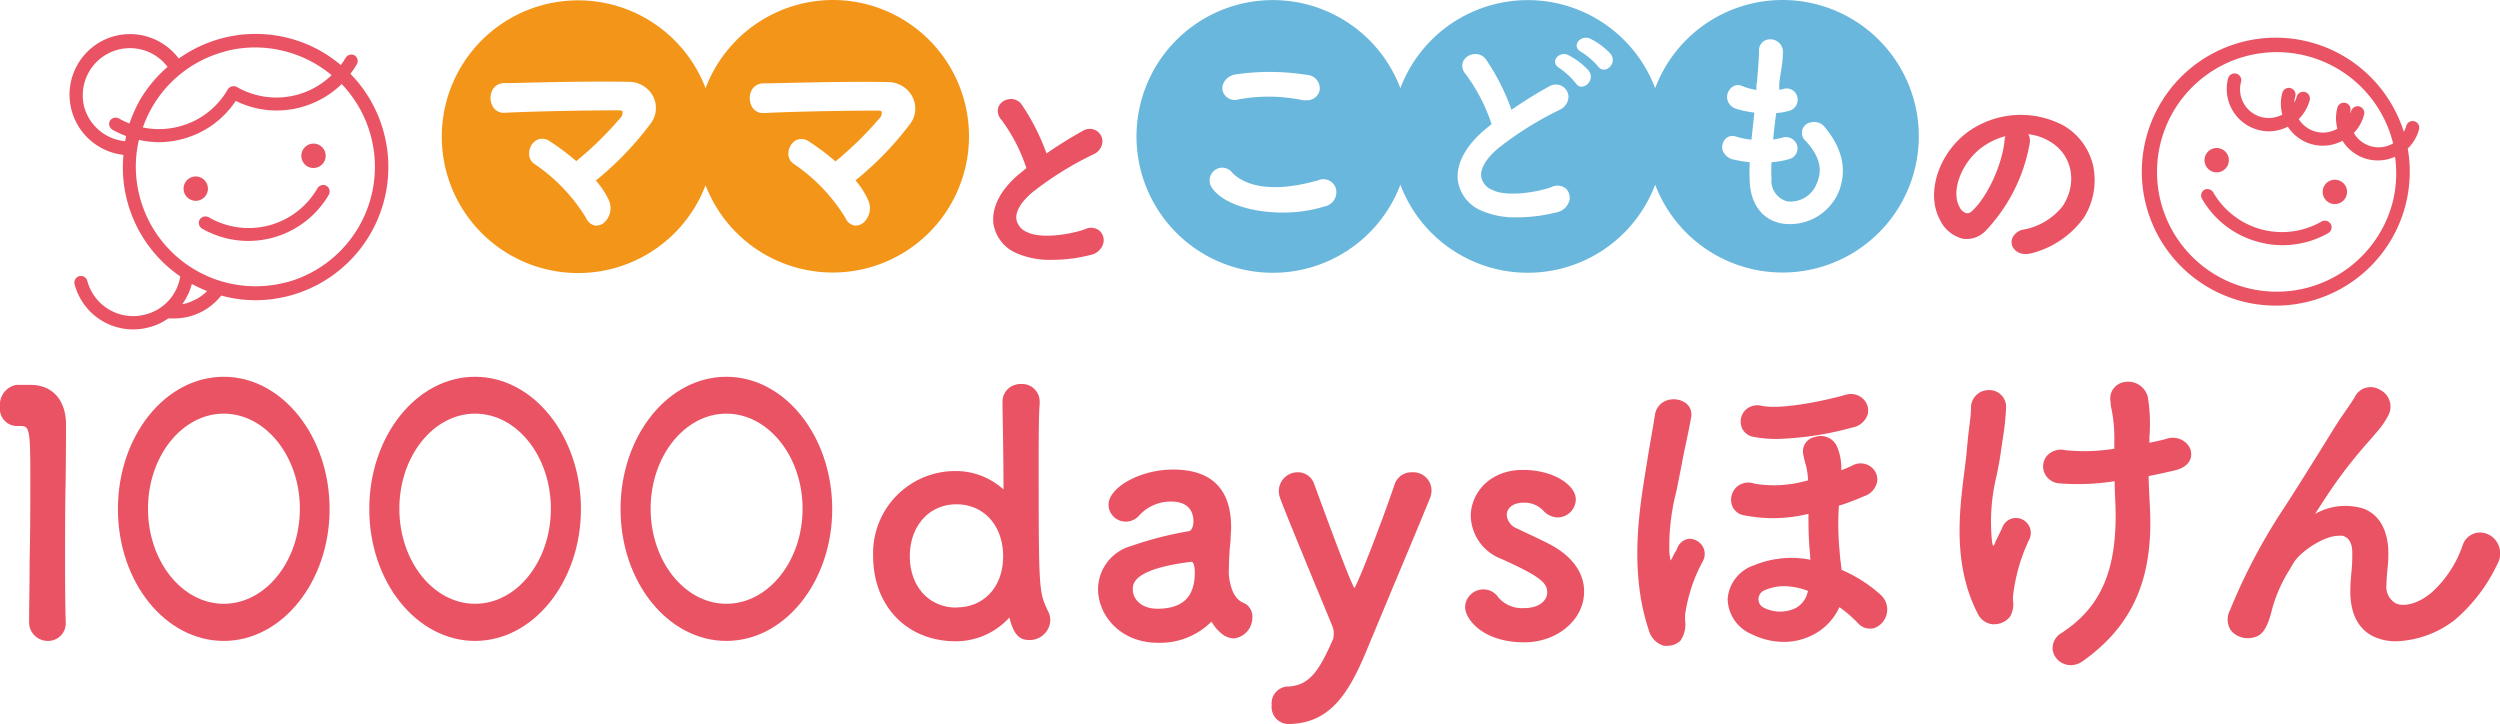 <svg viewBox="0 0 283.46 82.09" xmlns="http://www.w3.org/2000/svg"><defs><style>.cls-1{fill:#f39518;}.cls-2{fill:#e95363;}.cls-3{fill:#69b7dd;}</style></defs><g data-name="レイヤー 2" id="レイヤー_2"><g data-name="レイヤー 1" id="レイヤー_1-2"><path d="M94.47,0A15.47,15.47,0,0,0,80,10a15.46,15.46,0,1,0,0,11A15.45,15.45,0,1,0,94.47,0ZM73.78,14a36.1,36.1,0,0,1-6.22,6.47A9.41,9.41,0,0,1,69,22.63h0a2.21,2.21,0,0,1-.51,2.62,1.29,1.29,0,0,1-.82.32.83.83,0,0,1-.22,0,1.42,1.42,0,0,1-1-.86,19.93,19.93,0,0,0-5.82-6.1A1.34,1.34,0,0,1,60,17.35a1.74,1.74,0,0,1,.85-1.47,1.43,1.43,0,0,1,1.49.14,26.46,26.46,0,0,1,3,2.25,39,39,0,0,0,5-4.9.84.84,0,0,0,.24-.72c0-.09-.18-.14-.38-.14-3.18,0-9.27.09-13,.28a1.41,1.41,0,0,1-1.3-.67,2,2,0,0,1-.08-1.9,1.52,1.52,0,0,1,1.35-.8l.62,0c3.83-.09,9.61-.23,13.53-.14a3.09,3.09,0,0,1,2.74,1.66A2.91,2.91,0,0,1,73.78,14Zm29.45,0A36.1,36.1,0,0,1,97,20.45a9.41,9.41,0,0,1,1.41,2.18h0a2.21,2.21,0,0,1-.51,2.62,1.29,1.29,0,0,1-.82.32.83.83,0,0,1-.22,0,1.42,1.42,0,0,1-1-.86,19.93,19.93,0,0,0-5.82-6.1,1.36,1.36,0,0,1-.65-1.23,1.74,1.74,0,0,1,.85-1.47,1.43,1.43,0,0,1,1.49.14,26.46,26.46,0,0,1,3,2.25,39,39,0,0,0,5-4.9.84.84,0,0,0,.24-.72c0-.09-.17-.14-.37-.14-3.19,0-9.28.09-13,.28a1.42,1.42,0,0,1-1.31-.67,2,2,0,0,1-.08-1.9,1.52,1.52,0,0,1,1.35-.8l.62,0c3.83-.09,9.61-.23,13.53-.14a3.09,3.09,0,0,1,2.74,1.66A2.89,2.89,0,0,1,103.23,14Z" class="cls-1"></path><path d="M124.69,26.18A1.53,1.53,0,0,0,123,26c-1.4.51-4.86,1.16-6.53.32a1.94,1.94,0,0,1-1.23-1.45c-.12-.89.54-2,1.85-3.09A36.79,36.79,0,0,1,124,17.49a1.69,1.69,0,0,0,1-1.4,1.42,1.42,0,0,0-.67-1.26,1.47,1.47,0,0,0-1.54,0,46.84,46.84,0,0,0-4.13,2.57,25,25,0,0,0-2.8-5.52,1.46,1.46,0,0,0-1.41-.64,1.5,1.5,0,0,0-1.24.87,1.42,1.42,0,0,0,.31,1.44h0a19.26,19.26,0,0,1,2.86,5.52c-.14.1-.27.21-.4.32l-.22.18c-2.18,1.73-3.32,3.81-3.13,5.71a4.34,4.34,0,0,0,2.57,3.4,9.41,9.41,0,0,0,4.1.78,17.38,17.38,0,0,0,4.41-.57,1.84,1.84,0,0,0,1.39-1.32A1.45,1.45,0,0,0,124.69,26.18Z" class="cls-2"></path><path d="M202.11,0a15.43,15.43,0,0,0-14.44,10,15.44,15.44,0,0,0-28.89,0,15.46,15.46,0,1,0,0,10.94,15.44,15.44,0,0,0,28.89,0A15.45,15.45,0,1,0,202.11,0ZM138.69,9.5a1.82,1.82,0,0,1,1.54-1.08,26.59,26.59,0,0,1,8,.08,1.52,1.52,0,0,1,1.39,1.77,1.42,1.42,0,0,1-1.46,1.09,2.48,2.48,0,0,1-.45,0,18.83,18.83,0,0,0-7.33-.08h0a1.44,1.44,0,0,1-1.45-.42A1.31,1.31,0,0,1,138.69,9.5Zm11.49,13.91a16,16,0,0,1-4.74.69c-3.47,0-6.75-1-8-2.77h0a1.46,1.46,0,0,1,.25-2,1.41,1.41,0,0,1,2,.22c1,1.08,3.71,2.62,9.78.89a1.48,1.48,0,0,1,2,.93A1.65,1.65,0,0,1,150.18,23.41Zm27.76-.67a1.84,1.84,0,0,1-1.39,1.32,18,18,0,0,1-4.5.58,9.51,9.51,0,0,1-4.16-.79,4.37,4.37,0,0,1-2.6-3.45c-.2-1.91,1-4,3.18-5.79l.23-.19.42-.34a19.91,19.91,0,0,0-2.93-5.67h0A1.39,1.39,0,0,1,165.88,7a1.49,1.49,0,0,1,1.23-.86,1.45,1.45,0,0,1,1.4.63,25.17,25.17,0,0,1,2.87,5.68,49.22,49.22,0,0,1,4.26-2.65,1.48,1.48,0,0,1,1.53,0,1.43,1.43,0,0,1,.67,1.26,1.69,1.69,0,0,1-1,1.39,37.85,37.85,0,0,0-7,4.39c-1.34,1.14-2,2.27-1.9,3.18a2,2,0,0,0,1.28,1.52c1.72.86,5.27.2,6.7-.33a1.53,1.53,0,0,1,1.64.18A1.44,1.44,0,0,1,177.94,22.74Zm.72-13.31a8.84,8.84,0,0,0-1.84-1.71c-1.2-.68,0-2,1-1.47A7.94,7.94,0,0,1,180.12,8C181,9.18,179.35,10.5,178.66,9.43Zm2.53-1.91A8.4,8.4,0,0,0,179.3,5.9c-1.21-.65-.12-2,1-1.52a8.19,8.19,0,0,1,2.31,1.72C183.48,7.22,181.91,8.56,181.19,7.52Zm27.34,14.11a6,6,0,0,1-5.6,3.78,5.93,5.93,0,0,1-.84-.06c-2.24-.38-3.62-2.19-3.7-4.86a20.88,20.88,0,0,1,0-2.1,13.67,13.67,0,0,1-1.81-.3A1.61,1.61,0,0,1,195.31,17a1.35,1.35,0,0,1,.37-1.29,1.12,1.12,0,0,1,1.14-.23,8.43,8.43,0,0,0,1.77.36c.09-.95.2-1.88.31-2.87l0-.21a11.12,11.12,0,0,1-2-.41,1.47,1.47,0,0,1-1.06-1.11,1.43,1.43,0,0,1,.51-1.33,1.13,1.13,0,0,1,1.16-.17,7.2,7.2,0,0,0,1.64.46c0-.12,0-.24,0-.36s0-.3.05-.45c.13-1.33.18-2.22.24-3.16l0-.51a1.24,1.24,0,0,1,1.32-1.26,1.42,1.42,0,0,1,1.4,1.39,13.78,13.78,0,0,1-.22,2.2c-.07.43-.14.88-.2,1.39,0,.15,0,.3,0,.45s0,.2,0,.3l.47-.1a1.23,1.23,0,0,1,1.57.87,1.3,1.3,0,0,1-.94,1.61,7,7,0,0,1-1.45.25c-.14,1.06-.25,2-.34,3a9.9,9.9,0,0,0,1-.2,1.32,1.32,0,0,1,1.71.86A1.26,1.26,0,0,1,203,18a9.09,9.09,0,0,1-2.14.39,17.15,17.15,0,0,0,0,1.9,2.39,2.39,0,0,0,1.79,2.54,3.16,3.16,0,0,0,3.3-1.94c.76-1.62.38-3.17-1.2-4.89a1.21,1.21,0,0,1,.65-2.14,1.5,1.5,0,0,1,1.47.52C208.87,16.76,209.44,19.2,208.53,21.63Z" class="cls-3"></path><path d="M237.3,18.67A7.09,7.09,0,0,0,234,14.25a10.3,10.3,0,0,0-10.68.57c-3.4,2.36-5,6.94-3.41,10a3.94,3.94,0,0,0,2.64,2.25,3,3,0,0,0,2.59-.9,19.22,19.22,0,0,0,5-9.95,1.51,1.51,0,0,0-.16-1,6,6,0,0,1,2.6.92c2.39,1.51,3,4.63,1.29,7.24a7.36,7.36,0,0,1-4.43,2.65,1.67,1.67,0,0,0-1.31,1.06,1.25,1.25,0,0,0,.32,1.24,1.67,1.67,0,0,0,1.22.47,2.44,2.44,0,0,0,.64-.08,10.44,10.44,0,0,0,6-4.09A8,8,0,0,0,237.3,18.67Zm-9.92-3.23a2,2,0,0,0-.1.52c-.26,2.74-2,6.48-3.72,8a.72.72,0,0,1-.62.21,1.26,1.26,0,0,1-.76-.7c-1-1.77.19-4.95,2.42-6.67A7.83,7.83,0,0,1,227.38,15.44Z" class="cls-2"></path><path d="M7.48,49.84c0-.85,0-1.52,0-2-.11-2.59-1.63-4.2-4-4.2-.71,0-1,0-1.64,0A2.29,2.29,0,0,0,0,46.14,1.94,1.94,0,0,0,1.82,48.3h.47c1,0,1.15.19,1.15,5.55,0,2.72,0,6.4-.08,9.65,0,2.74-.06,5.32-.06,6.93a2.12,2.12,0,0,0,2.09,2.24,2,2,0,0,0,2.06-2.16v-.09c-.07-2.34-.07-4.74-.07-7.07,0-3.09,0-6,.06-8.63C7.46,52.8,7.48,51.14,7.48,49.84Z" class="cls-2"></path><path d="M25.37,42.72c-6.63,0-12,6.71-12,15s5.39,14.95,12,14.95,12-6.71,12-14.95S32,42.72,25.37,42.72Zm0,25.74c-4.73,0-8.59-4.84-8.59-10.78S20.64,46.9,25.37,46.9,34,51.73,34,57.68,30.11,68.46,25.37,68.46Z" class="cls-2"></path><path d="M53.87,42.72c-6.63,0-12,6.71-12,15s5.4,14.95,12,14.95,12-6.71,12-14.95S60.5,42.72,53.87,42.72Zm0,25.74c-4.74,0-8.59-4.84-8.59-10.78S49.13,46.9,53.87,46.9s8.59,4.83,8.59,10.78S58.61,68.46,53.87,68.46Z" class="cls-2"></path><path d="M82.36,42.72c-6.63,0-12,6.71-12,15s5.39,14.95,12,14.95,12-6.71,12-14.95S89,42.72,82.36,42.72Zm0,25.74c-4.73,0-8.59-4.84-8.59-10.78S77.63,46.9,82.36,46.9,91,51.73,91,57.68,87.1,68.46,82.36,68.46Z" class="cls-2"></path><path d="M117.77,53c0-3.32,0-5.93.11-7.15v-.19a2,2,0,0,0-2.13-2.12,2.1,2.1,0,0,0-1.53.62,2,2,0,0,0-.55,1.51c0,1.45.11,5.31.11,9.83a8,8,0,0,0-5.4-2.09A9.31,9.31,0,0,0,99,63.05c0,5.69,3.85,9.66,9.36,9.66a8.18,8.18,0,0,0,6.1-2.71l0,0s0,0,0,.07c.53,2.08,1.26,2.5,2.27,2.5a2.34,2.34,0,0,0,2.36-2.24,2.2,2.2,0,0,0-.29-1.09C117.81,67.11,117.77,67,117.77,53Zm-9.32,15.89c-3.11,0-5.29-2.39-5.29-5.82s2.18-5.89,5.29-5.89,5.29,2.42,5.29,5.89S111.57,68.87,108.45,68.87Z" class="cls-2"></path><path d="M141.32,68.53a1.29,1.29,0,0,0-.24-.13c-.47-.21-1.46-.65-1.74-3.14a5.25,5.25,0,0,1,0-.85,29.9,29.9,0,0,1,.19-3.13v-.13c0-.48.06-.9.06-1.35,0-4.35-2.21-6.56-6.59-6.56-3.69,0-7.31,2-7.31,4a1.94,1.94,0,0,0,2,1.9,2,2,0,0,0,1.51-.73,4.81,4.81,0,0,1,3.6-1.54c2.28,0,2.52,1.56,2.52,2.23s-.27,1.1-.53,1.13a39.85,39.85,0,0,0-6.51,1.67,5.13,5.13,0,0,0-3.78,4.88c0,3,2.54,6.1,6.78,6.1a8.23,8.23,0,0,0,6-2.32.3.3,0,0,1,.1-.07l0,0a4.53,4.53,0,0,0,1.06,1.29,2.33,2.33,0,0,0,1.46.61A2.39,2.39,0,0,0,142,70,1.73,1.73,0,0,0,141.32,68.53Zm-6.23-4.83c.23,0,.38.48.38,1.24,0,2.75-1.39,4.08-4.24,4.08-1.83,0-2.79-1.1-2.79-2.18,0-.64,0-2.32,6.63-3.14v-.16Z" class="cls-2"></path><path d="M160.12,53.55a2,2,0,0,0-2,1.39c-1.61,4.72-4,10.83-4.55,11.74-.46-.73-2.17-5.27-4.57-11.82a1.94,1.94,0,0,0-1.86-1.31A2.13,2.13,0,0,0,145,55.63a2.42,2.42,0,0,0,.16.89c.59,1.61,2.42,6,3.89,9.6.84,2,1.58,3.81,2,4.83a2.22,2.22,0,0,1,.18.92,3,3,0,0,1-.06.54c-1.59,3.67-2.71,5.32-5.12,5.43a1.9,1.9,0,0,0-1.86,2.09A1.93,1.93,0,0,0,146,82.09h0c4.55,0,6.75-3.1,8.81-8,.89-2.15,1.95-4.67,3-7.21,1.58-3.76,3.21-7.65,4.29-10.31a2.29,2.29,0,0,0,.21-1A2.07,2.07,0,0,0,160.12,53.55Z" class="cls-2"></path><path d="M175.84,61.78c-.7-.38-1.62-.81-2.43-1.19L172,59.92a1.79,1.79,0,0,1-1.16-1.52c0-.82.76-1.4,1.84-1.4a2.93,2.93,0,0,1,2.27.86,2.33,2.33,0,0,0,1.67.81,2.08,2.08,0,0,0,2.05-2.05c0-1.58-2.46-3.34-6-3.34-3.83,0-5.91,2.7-5.91,5.23a5.35,5.35,0,0,0,3.5,4.87c4.42,2,5.17,2.71,5.17,3.8,0,.85-.83,1.77-2.64,1.77a3.54,3.54,0,0,1-2.94-1.26,2,2,0,0,0-1.64-.86,2.06,2.06,0,0,0-2.09,2c0,1.36,2,4,6.71,4,3.74,0,6.78-2.57,6.78-5.72C179.64,65,178.29,63.09,175.84,61.78Z" class="cls-2"></path><path d="M198.86,49.54a14,14,0,0,0,2.64.23A35.66,35.66,0,0,0,210,48.48a2.24,2.24,0,0,0,1.77-1.5,1.81,1.81,0,0,0-.53-1.76,2,2,0,0,0-2-.45c-2,.58-7.12,1.71-9.47,1.25a1.94,1.94,0,0,0-1.95.56,1.88,1.88,0,0,0-.36,1.82A1.73,1.73,0,0,0,198.86,49.54Z" class="cls-2"></path><path d="M191.6,61.09h-.11a1.64,1.64,0,0,0-1.33,1.11,4.15,4.15,0,0,1-.28.51,1.91,1.91,0,0,0-.17.32,3.76,3.76,0,0,1-.28.53,7.68,7.68,0,0,1-.15-.9,25.07,25.07,0,0,1,.82-7.06c.19-1,.39-1.93.59-3,.16-.89.35-1.76.53-2.62s.39-1.83.52-2.64a1.6,1.6,0,0,0-.53-1.58,2.37,2.37,0,0,0-2.27-.34,2,2,0,0,0-1.29,1.6c-.13.8-.26,1.56-.39,2.32-.17,1-.35,2-.52,3.09l-.11.68c-.76,4.65-1.91,11.68.31,18.32h0a2.52,2.52,0,0,0,1.7,1.79,1.88,1.88,0,0,0,.47,0,2.08,2.08,0,0,0,1.42-.57,3.25,3.25,0,0,0,.54-2.23,6.12,6.12,0,0,1,0-.78,18.06,18.06,0,0,1,2-6,1.7,1.7,0,0,0-.07-1.78A1.79,1.79,0,0,0,191.6,61.09Z" class="cls-2"></path><path d="M208.8,64.61c0-.22-.05-.44-.07-.66-.06-.48-.12-.94-.14-1.37a32.11,32.11,0,0,1-.09-5.24,26,26,0,0,0,2.83-1.07,2.16,2.16,0,0,0,1.52-1.74,1.79,1.79,0,0,0-.8-1.66,1.94,1.94,0,0,0-2-.1,10.52,10.52,0,0,1-1.14.49l-.14.06a6.24,6.24,0,0,0-.47-2.66,2,2,0,0,0-2.51-1.11,1.64,1.64,0,0,0-1.34,1.91c.07.41.15.71.23,1a7.75,7.75,0,0,1,.32,2,13.56,13.56,0,0,1-6.07.38,2,2,0,0,0-2.05.4,2,2,0,0,0-.55,1.89,1.72,1.72,0,0,0,1.3,1.27,16.68,16.68,0,0,0,7.42-.14c0,1.43,0,2.74.19,4.71v.07c0,.16,0,.3.05.43a11.12,11.12,0,0,0-6.4.62,4.36,4.36,0,0,0-3,3.82,4.42,4.42,0,0,0,2.73,4,8.23,8.23,0,0,0,3.62.87,7,7,0,0,0,2.65-.5,6.61,6.61,0,0,0,3.67-3.44,14.53,14.53,0,0,1,2.05,1.76,1.86,1.86,0,0,0,1.85.63,2.24,2.24,0,0,0,.83-3.74A16,16,0,0,0,208.8,64.61ZM203.49,69a4.1,4.1,0,0,1-3.47-.08,1.07,1.07,0,0,1-.64-1,1.1,1.1,0,0,1,.71-1,5.61,5.61,0,0,1,2.31-.46A8.19,8.19,0,0,1,205,67l-.05.16A2.7,2.7,0,0,1,203.49,69Z" class="cls-2"></path><path d="M245.73,49.73c-.47.14-1,.26-1.57.38l-.45.1,0-.7a18.4,18.4,0,0,0-.19-4.54,2.29,2.29,0,0,0-2.64-1.65,1.88,1.88,0,0,0-1.57,2.27c0,.42.11.79.17,1.15a17,17,0,0,1,.25,3.29v.85a21.55,21.55,0,0,1-5.53.17,2.14,2.14,0,0,0-2.17.7,1.9,1.9,0,0,0-.21,1.9,2,2,0,0,0,1.73,1.16,26.85,26.85,0,0,0,6.22-.25v.12c0,.94.07,1.9.1,3,.16,7-1.67,11.2-6.14,14.1a2,2,0,0,0-1,1.79,2,2,0,0,0,1.16,1.64,2,2,0,0,0,.9.21,2.37,2.37,0,0,0,1.38-.47c5.62-4,8-9.31,7.6-17.35l-.05-1c-.05-1-.09-1.82-.1-2.62.94-.18,1.86-.39,2.86-.62,1.38-.29,1.79-1,1.91-1.41a1.69,1.69,0,0,0-.46-1.67A2.2,2.2,0,0,0,245.73,49.73Z" class="cls-2"></path><path d="M229.24,58.87a1.65,1.65,0,0,0-2.23,1c-.1.22-.25.52-.4.82s-.3.61-.4.85a.92.92,0,0,1-.2.37,1.15,1.15,0,0,1-.14-.45,21.83,21.83,0,0,1,.53-7.6c.17-.87.34-1.7.45-2.54.07-.46.13-.92.2-1.37a31.06,31.06,0,0,0,.41-3.72,1.9,1.9,0,0,0-1.93-2h-.05a2,2,0,0,0-2,1.89c0,.93-.13,1.72-.24,2.64-.08.67-.16,1.43-.24,2.34s-.18,1.61-.29,2.51c-.56,4.42-1.31,10.47,1.55,16h0a2.1,2.1,0,0,0,1.66,1.17h.19a2.3,2.3,0,0,0,1.78-.84,2.79,2.79,0,0,0,.35-1.87,3.14,3.14,0,0,1,0-.42,20.17,20.17,0,0,1,1.88-6.56A1.69,1.69,0,0,0,229.24,58.87Z" class="cls-2"></path><path d="M283.06,61.39a2.27,2.27,0,0,0-2.12-1,2.1,2.1,0,0,0-1.72,1.45,12.77,12.77,0,0,1-3.4,5.24c-1.4,1.25-3.12,1.8-4.16,1.34a2.15,2.15,0,0,1-1.07-2.17c0-.58.06-1.16.11-1.71a14.3,14.3,0,0,0,.08-2.47c-.23-2.81-1.62-3.93-2.74-4.38a6.94,6.94,0,0,0-5.56.59c.18-.28.37-.56.55-.85.54-.82,1.09-1.67,1.74-2.6a55,55,0,0,1,4-5l.46-.54.64-.75a10.25,10.25,0,0,0,.88-1.35,2.13,2.13,0,0,0-.91-3A2,2,0,0,0,267,45c-.22.39-.6.94-1,1.52s-.77,1.11-1.08,1.61c-.59.93-1.18,1.89-1.79,2.88-1.34,2.14-2.72,4.37-4.23,6.69a66.05,66.05,0,0,0-6.06,11.5,2.21,2.21,0,0,0,.15,2.33,2.49,2.49,0,0,0,2.25.8c.92-.14,1.73-.48,2.4-3.34a16.67,16.67,0,0,1,1.95-4.38l.42-.72c.7-1.25,3.42-3.14,5.14-3.14a2,2,0,0,1,.44,0c.7.17,1.08.76,1.12,1.77A18.77,18.77,0,0,1,266.6,65c-.05.63-.11,1.27-.11,2.06,0,3.14,1.39,4.5,2.59,5.09a5.9,5.9,0,0,0,2.62.56,11.47,11.47,0,0,0,6.63-2.42A18.82,18.82,0,0,0,283.14,64,2.44,2.44,0,0,0,283.06,61.39Z" class="cls-2"></path><path d="M273.76,13.75a.75.75,0,0,0-.93.54,3.81,3.81,0,0,1-.27.66,15.29,15.29,0,0,0-1.32-3A15.19,15.19,0,1,0,273,16.84a4.8,4.8,0,0,0,1.28-2.16A.76.76,0,0,0,273.76,13.75ZM271.27,23a13.58,13.58,0,1,1,.07-6.74l0,0a3.24,3.24,0,0,1-4.45-1.19A4.62,4.62,0,0,0,268.05,13a.76.76,0,0,0-.54-.93.77.77,0,0,0-.93.54,1.7,1.7,0,0,1-.09.24c0-.08,0-.17,0-.25a.75.75,0,0,0-.54-.93.76.76,0,0,0-.93.54,4.68,4.68,0,0,0,0,2.38h0a3.23,3.23,0,0,1-4.38-1.09,4.7,4.7,0,0,0,1.24-2.14.76.76,0,0,0-1.47-.39,3,3,0,0,1-.27.67,2.84,2.84,0,0,1,.11-.71.77.77,0,0,0-.54-.94.76.76,0,0,0-.93.54,4.66,4.66,0,0,0,0,2.46,3.25,3.25,0,0,1-4.68-3.71.76.76,0,0,0-1.47-.39,4.8,4.8,0,0,0,4.62,6,4.71,4.71,0,0,0,2.15-.53,4.74,4.74,0,0,0,2.74,2,4.8,4.8,0,0,0,1.24.16,4.72,4.72,0,0,0,2.22-.56,4.74,4.74,0,0,0,2.78,2.07,4.82,4.82,0,0,0,1.25.16,4.63,4.63,0,0,0,1.93-.42A13.43,13.43,0,0,1,271.27,23Z" class="cls-2"></path><path d="M263.26,25.1a9,9,0,0,1-12.32-3.3.77.77,0,0,0-1-.28.76.76,0,0,0-.28,1,10.47,10.47,0,0,0,6.4,4.91,10.35,10.35,0,0,0,2.75.37A10.45,10.45,0,0,0,264,26.42a.76.76,0,0,0,.28-1A.77.77,0,0,0,263.26,25.1Z" class="cls-2"></path><path d="M251,19.5a1.38,1.38,0,1,0-1-1.68A1.38,1.38,0,0,0,251,19.5Z" class="cls-2"></path><path d="M265.07,20.42a1.38,1.38,0,1,0,1,1.69A1.37,1.37,0,0,0,265.07,20.42Z" class="cls-2"></path><path d="M43.51,15a15,15,0,0,0-3.78-6.63,10.56,10.56,0,0,0,.74-1.1.76.76,0,0,0-.28-1,.77.77,0,0,0-1,.28c-.17.29-.35.56-.54.83a15.88,15.88,0,0,0-2.12-1.5,15,15,0,0,0-16.26.76A6.9,6.9,0,0,0,13,4.09a6.87,6.87,0,0,0,1,13.47,14.83,14.83,0,0,0,.44,5.29,15,15,0,0,0,6,8.49,5.32,5.32,0,0,1-3.88,4.3A5.38,5.38,0,0,1,9.9,31.85.75.75,0,0,0,9,31.31a.76.76,0,0,0-.54.93,6.87,6.87,0,0,0,8.44,4.87,6.68,6.68,0,0,0,2.17-1h0c.21,0,.42,0,.64,0a7.12,7.12,0,0,0,1.78-.23,6.81,6.81,0,0,0,3.59-2.37,14.9,14.9,0,0,0,3.89.53A15.1,15.1,0,0,0,43.51,15ZM25.43,5.85a13.29,13.29,0,0,1,3.51-.47A13.62,13.62,0,0,1,37.6,8.52,9,9,0,0,1,26.83,9.85a.78.78,0,0,0-1,.28,8.93,8.93,0,0,1-5.47,4.2,9,9,0,0,1-4.16.12,13.48,13.48,0,0,1,9.28-8.6ZM9.55,12.13A5.35,5.35,0,0,1,19,7.58a15.23,15.23,0,0,0-3.17,3.82A16.52,16.52,0,0,0,14.68,14a9,9,0,0,1-1.22-.58.77.77,0,0,0-1,.28.76.76,0,0,0,.28,1,10.35,10.35,0,0,0,1.55.72c0,.2-.07.4-.11.59A5.33,5.33,0,0,1,9.55,12.13ZM23.48,33a4.93,4.93,0,0,1-1.39,1l-.42.19a6.13,6.13,0,0,1-.6.22l-.4.07a6.94,6.94,0,0,0,1.08-2.28A18.07,18.07,0,0,0,23.48,33Zm9-1a13.58,13.58,0,0,1-16.61-9.59,13.34,13.34,0,0,1-.12-6.55,10.45,10.45,0,0,0,2.23.26,10.35,10.35,0,0,0,2.75-.37,10.43,10.43,0,0,0,6-4.31,10.46,10.46,0,0,0,4.6,1.09,10.6,10.6,0,0,0,7.41-3,13.57,13.57,0,0,1-6.28,22.49Z" class="cls-2"></path><path d="M37,21.06a.77.77,0,0,0-1,.28,9,9,0,0,1-12.32,3.3.78.78,0,0,0-1.05.28.76.76,0,0,0,.28,1A10.56,10.56,0,0,0,37.27,22.1.76.76,0,0,0,37,21.06Z" class="cls-2"></path><path d="M23.5,20.94a1.38,1.38,0,0,0-2.66.71,1.38,1.38,0,1,0,2.66-.71Z" class="cls-2"></path><path d="M35.89,19a1.38,1.38,0,1,0-1.68-1A1.36,1.36,0,0,0,35.89,19Z" class="cls-2"></path></g></g></svg>